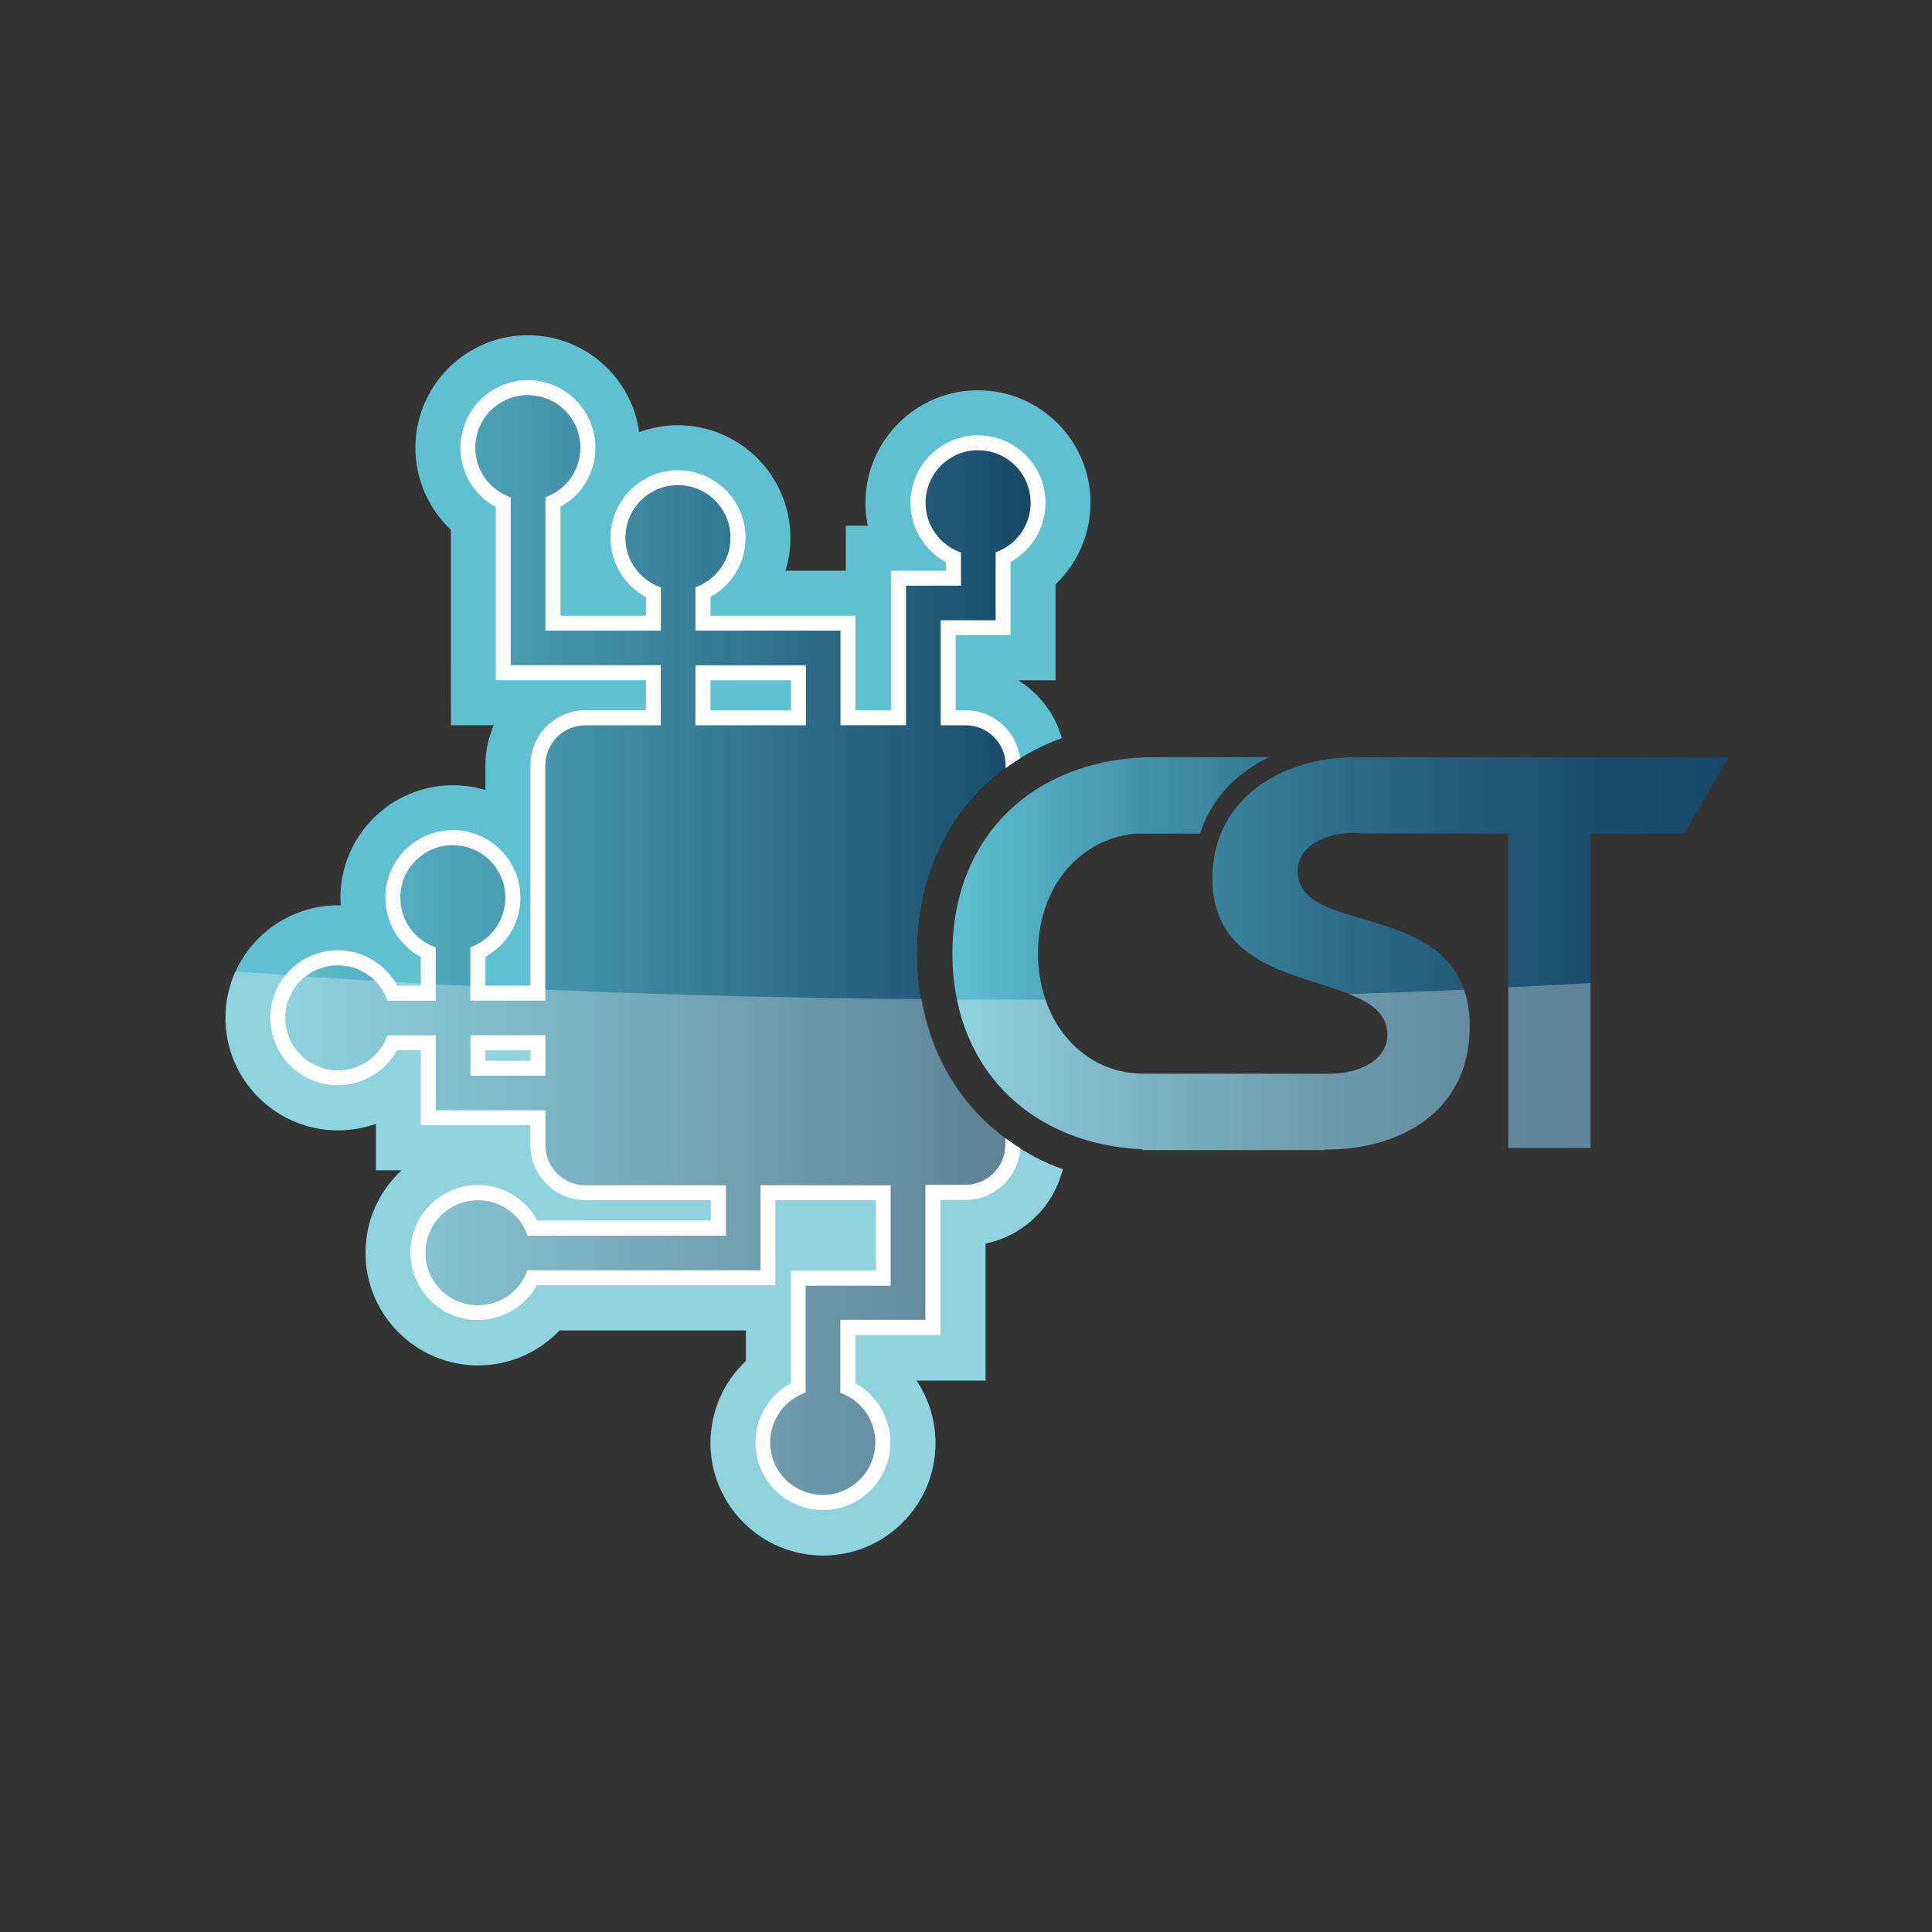 <?xml version="1.0" encoding="utf-8"?>
<!-- Generator: Adobe Illustrator 21.0.0, SVG Export Plug-In . SVG Version: 6.00 Build 0)  -->
<svg version="1.1" id="Ebene_1" xmlns="http://www.w3.org/2000/svg" xmlns:xlink="http://www.w3.org/1999/xlink" x="0px" y="0px"
	 viewBox="0 0 2000 2000" style="enable-background:new 0 0 2000 2000;" xml:space="preserve">
<rect x="0" y="0" width="2000" height="2000" fill="#333333" stroke="none"/>
<style type="text/css">
	.st0{fill:#5FC0D2;}
	.st1{fill:url(#SVGID_1_);}
	.st2{fill:#FFFFFF;}
	.st3{fill:url(#SVGID_2_);}
	.st4{opacity:0.3;fill:#FFFFFF;}
</style>
<g>
	<path d="M1061.6,673.1v-82.8c22.3-15.7,36.2-41.6,36.2-69.8c0-47.1-38.3-85.4-85.4-85.4c-47.1,0-85.4,38.3-85.4,85.4
		c0,20.5,7.4,39.7,19.9,54.8h-40.1v144.5h-5.6v-97.9H757.1c18.8-15.9,30.2-39.6,30.2-65.2c0-47.1-38.4-85.4-85.4-85.4
		c-47.1,0-85.4,38.3-85.4,85.4c0,25.7,11.4,49.3,30.2,65.2h-50.9v-88.5c22.3-15.7,36.2-41.6,36.2-69.9c0-47.1-38.3-85.4-85.4-85.4
		c-47.1,0-85.4,38.3-85.4,85.4c0,28.5,14.1,54.5,36.7,70.2v119.3l0.1,66.8l66.8,0.1H606l47,0v0h-47c-40,0-72.4,32.5-72.4,72.4v81.5
		c-15.7-18.2-38.9-29.7-64.7-29.7c-47.1,0-85.4,38.3-85.4,85.4c0,28.5,14.1,54.5,36.7,70.2v5.4H420c-15.7-22.6-41.7-36.7-70.2-36.7
		c-30.5,0-57.2,16-72.4,40.1c-8.3,13.1-13.1,28.7-13.1,45.3c0,22.8,8.9,44.3,25,60.4c16.1,16.2,37.6,25,60.4,25
		c28.2,0,54.1-13.9,69.9-36.3h0.5v77.6l66.8,0.1h46.6v5.2c0,17.8,6.4,34.1,17,46.6c-15.2-13.1-34.9-20.8-55.9-20.8
		c-47.1,0-85.4,38.3-85.4,85.4c0,47.1,38.3,85.4,85.4,85.4c28.2,0,54-13.9,69.8-36.2l238.7,0l0,77.4c-22.6,15.7-36.7,41.7-36.7,70.2
		c0,47.1,38.3,85.4,85.4,85.4c47.1,0,85.4-38.3,85.4-85.4c0-28.2-13.9-54.1-36.2-69.9v-25.9h88v-139.8l10.3,0
		c19.3,0,37.5-7.6,51.2-21.3c10.9-10.8,17.9-24.5,20.3-39.4c-5-2.6-9.9-5.3-14.6-8.3c-2.6-1.6-5.2-3.2-7.7-5
		c-2.6-1.7-5.2-3.6-7.8-5.5c-16-11.9-30.4-25.8-42.8-41.8c-22.8-29.4-37.7-63.8-44.3-102.5c-0.8-4.3-1.4-8.7-2-13.1
		c-1.4-11.1-2.1-22.7-2.1-34.4c0-2.4,0-4.8,0.1-6.9c0.3-14,1.6-27.8,4-40.9c7.8-44.4,27.1-84.5,55.9-115.8
		c9.4-10.3,19.9-19.7,31.2-28c2.5-1.9,5.1-3.7,7.7-5.4c0.9-0.6,1.7-1.2,2.7-1.8c1.5-1,3.1-2,4.7-3c1.1-0.7,2.1-1.3,3.2-2
		c1.7-1.1,3.2-1.9,4.5-2.6c2.2-1.2,4.4-2.4,6.6-3.6c-2.9-13.4-9.6-25.8-19.5-35.7c-12.4-12.5-28.6-19.9-46.1-21.1v-46.8H1061.6z
		 M559.4,1241.1c3.1,2.7,6.5,5,10.1,7.1H565C563.3,1245.8,561.4,1243.4,559.4,1241.1z M533.6,1004.9h-15.5v-5.6
		c5.8-4.1,11-8.8,15.5-14.1V1004.9z M891.2,1300h-72.9v-41.9h72.9V1300z"/>
	<path class="st0" d="M487,1071.7l0,41.9l77.6,0v-41.9H487z M834.3,688.7H719.9l0,62.1h114.4L834.3,688.7z M834.3,688.7H719.9
		l0,62.1h114.4L834.3,688.7z M487,1071.7l0,41.9l77.6,0v-41.9H487z M487,1071.7l0,41.9l77.6,0v-41.9H487z M834.3,688.7H719.9l0,62.1
		h114.4L834.3,688.7z M834.3,688.7H719.9l0,62.1h114.4L834.3,688.7z M487,1071.7l0,41.9l77.6,0v-41.9H487z M487,1071.7l0,41.9
		l77.6,0v-41.9H487z M834.3,688.7H719.9l0,62.1h114.4L834.3,688.7z M1056.3,1189.1c-2.6-1.6-5.2-3.2-7.7-5c-2.6-1.7-5.2-3.6-7.8-5.5
		v6.9c0,22.8-18.6,41.4-41.4,41.4l-41.4,0v139.8h-88v75.5c21.1,7.5,36.2,27.6,36.2,51.3c0,30-24.3,54.4-54.4,54.4
		c-30,0-54.4-24.3-54.4-54.4c0-23.9,15.3-44.1,36.7-51.5l0-75.4V1331h88l0-104H787.3v88h-35.8l-205.5,0
		c-7.5,21.1-27.5,36.2-51.2,36.2c-30,0-54.4-24.3-54.4-54.4c0-30,24.3-54.3,54.4-54.3c23.9,0,44.1,15.3,51.4,36.7l205.3,0v-52.2H606
		c-22.8,0-41.4-18.6-41.4-41.4v-36.2H487l-35.8,0v-77.6l-50.1,0c-7.5,21.2-27.6,36.3-51.3,36.3l-16.1-2.4l-8.4-3.4
		c-0.8-0.4-1.5-0.8-2.2-1.2l-0.5-0.3c-0.8-0.4-1.5-0.9-2.3-1.4l-3-2.1c-1-0.8-2-1.6-3-2.5c-1-0.8-2-1.7-2.9-2.7s-1.8-1.9-2.7-2.9
		c-0.9-1-1.7-2-2.5-3c-0.7-1-1.4-2-2.1-3c-0.5-0.7-0.9-1.5-1.4-2.3c-0.1-0.2-0.2-0.3-0.3-0.5c-0.4-0.7-0.8-1.5-1.2-2.2
		c-2.9-5.8-4.9-12.2-5.6-19c-0.1-0.9-0.2-1.9-0.2-2.8c0-0.9-0.1-1.9-0.1-2.8c0-17.3,8.1-32.7,20.7-42.6c9.2-7.3,21-11.7,33.7-11.7
		c15.2,0,29,6.3,38.8,16.3c5.6,5.7,9.9,12.6,12.6,20.3v0h50v-55.2c-21.4-7.3-36.7-27.6-36.7-51.4c0-30,24.3-54.4,54.4-54.4
		c30,0,54.3,24.3,54.3,54.4c0,23.7-15.1,43.8-36.2,51.2v55.4l77.6-0.1V792.2c0-22.7,18.6-41.4,41.4-41.4h78.1v-62.2l-119.5,0
		l-35.8,0l0-35.8v-138c-21.4-7.4-36.7-27.6-36.7-51.4c0-30,24.3-54.4,54.4-54.4c30,0,54.4,24.3,54.4,54.4
		c0,23.7-15.1,43.8-36.2,51.3v138.1l119.5,0V608c-21.4-7.3-36.7-27.6-36.7-51.4c0-30,24.3-54.4,54.4-54.4c30,0,54.4,24.3,54.4,54.4
		c0,23.6-15.1,43.8-36.3,51.3v44.9h150.2v97.9l67.8,0V606.3h35.8l21.1,0v-34.4c-21.4-7.3-36.7-27.6-36.7-51.4
		c0-30,24.3-54.4,54.4-54.4s54.4,24.3,54.4,54.4c0,23.6-15.1,43.8-36.2,51.2v70.4h-35.8l-21.1,0v108.7h25.8c0,0,0,0,0.1,0
		c22.8,0,41.4,18.6,41.3,41.4v3c2.5-1.9,5.1-3.7,7.7-5.4c0.9-0.6,1.7-1.2,2.7-1.8c1.5-1,3.1-2,4.7-3c1.1-0.7,2.1-1.3,3.2-2
		c1.7-1.1,3.2-1.9,4.5-2.6c2.2-1.2,4.4-2.4,6.6-3.6c8.5-4.5,17.4-8.5,26.5-11.9c0.8-0.3,1.6-0.6,2.3-0.9
		c-4.7-16.8-13.7-32.2-26.4-44.9c-5.7-5.7-12-10.7-18.7-14.9h38.6v-99.3c22.6-21.5,36.2-51.9,36.2-84.4
		c0-64.3-52.3-116.5-116.5-116.5c-64.2,0-116.5,52.3-116.5,116.5c0,8.1,0.8,16,2.4,23.7h-22.7v46.6h-62.5
		c3.3-10.9,5.1-22.3,5.1-34.1c0-64.3-52.3-116.5-116.5-116.5c-14,0-27.5,2.5-40,7.1C653.9,390.7,605.2,347,546.5,347
		C482.3,347,430,399.3,430,463.5c0,32.9,13.8,63.3,36.7,84.9v104.5l0,35.8l0.1,62l44.4,0c-5.6,12.7-8.7,26.7-8.7,41.4v25.7
		c-10.7-3.2-21.9-4.9-33.6-4.9c-64.3,0-116.5,52.3-116.5,116.5c0,2.6,0.1,5.2,0.3,7.8c-0.9,0-1.9,0-2.8,0
		c-47.2,0-87.9,28.2-106.2,68.7c-6.6,14.6-10.3,30.7-10.3,47.8c0,64.3,52.3,116.5,116.5,116.5c13.6,0,26.9-2.4,39.3-6.8v48.1h26.6
		c-23,21.3-37.4,51.7-37.4,85.5c0,64.3,52.3,116.5,116.5,116.5c32.5,0,62.8-13.6,84.3-36.2l172.3,0h20.7v31.6
		c-22.9,21.5-36.7,52-36.7,84.9c0,64.2,52.3,116.5,116.5,116.5c31.1,0,60.4-12.1,82.3-34.1c22-22,34.1-51.2,34.1-82.3
		c0-23.6-7.1-46-19.6-64.7h71.4v-141.9c19.8-4,37.9-13.7,52.5-28.3c13.6-13.6,23-30.3,27.4-48.6c-10.1-3.6-19.8-7.9-29.1-12.8
		C1066,1194.9,1061.1,1192.1,1056.3,1189.1z M487,1071.7l0,41.9l77.6,0v-41.9H487z M834.3,688.7H719.9l0,62.1h114.4L834.3,688.7z
		 M834.3,688.7H719.9l0,62.1h114.4L834.3,688.7z M487,1071.7l0,41.9l77.6,0v-41.9H487z"/>
</g>
<rect x="834.3" y="652.4" width="35.8" height="0.4"/>
<rect x="834.3" y="1330.6" width="35.8" height="0.4"/>
<rect x="937.9" y="605.8" width="35.8" height="0.4"/>
<rect x="833.9" y="1331" width="0.4" height="35.8"/>
<rect x="937.4" y="606.3" width="0.4" height="35.8"/>
<g>
	<linearGradient id="SVGID_1_" gradientUnits="userSpaceOnUse" x1="287.702" y1="978.565" x2="1074.566" y2="978.565">
		<stop  offset="2.002716e-07" style="stop-color:#5FC0D2"/>
		<stop  offset="1" style="stop-color:#174767"/>
	</linearGradient>
	<path class="st1" d="M994.8,649.8h43.6v-72.9c21.9-10,36.2-32.1,36.2-56.5c0-34.3-27.8-62.1-62.1-62.1c-34.2,0-62.1,27.9-62.1,62.1
		c0,24.6,14.5,46.8,36.7,56.7v21.4h-56.9V743l-52.2,0v-97.9H727.7v-31.9c21.9-10,36.3-32.1,36.3-56.5c0-34.2-27.9-62.1-62.1-62.1
		c-34.3,0-62.1,27.9-62.1,62.1c0,24.7,14.5,46.8,36.7,56.7v31.8l-104,0V519.9c21.9-10,36.2-32,36.2-56.5c0-34.2-27.9-62.1-62.1-62.1
		c-34.2,0-62.1,27.9-62.1,62.1c0,24.7,14.5,46.8,36.7,56.7v132.7l0,43.5l43.5,0.1l111.8,0V743H606c-27.1,0-49.2,22.1-49.2,49.2v236
		l-62.1,0v-42.4c21.9-10,36.2-32.1,36.2-56.5c0-34.3-27.9-62.1-62.1-62.1c-34.3,0-62.1,27.8-62.1,62.1c0,24.6,14.5,46.8,36.7,56.7
		v42.2h-37c-1.9-4.3-4.3-8.3-7.1-12c-11.5-15.3-29.7-24.7-49.6-24.7c-17.4,0-33.1,7.2-44.4,18.7c-11,11.2-17.7,26.5-17.7,43.4
		c0,16.6,6.4,32.2,18.2,44c11.7,11.7,27.3,18.2,43.9,18.2c24.4,0,46.5-14.4,56.5-36.3l37.1,0v77.6l43.5,0.1h69.9v28.5
		c0,27.1,22.1,49.2,49.2,49.2h137.7v36.7l-192.2,0c-9.9-22.2-32-36.7-56.7-36.7c-34.3,0-62.1,27.9-62.1,62.1
		c0,34.3,27.9,62.1,62.1,62.1c24.4,0,46.4-14.3,56.4-36.2l243.8,0v-88h119.6l0,88.5h-88l0,113.6c-22.2,9.9-36.7,32.1-36.7,56.7
		c0,34.2,27.9,62.1,62.1,62.1c34.2,0,62.1-27.9,62.1-62.1c0-24.5-14.3-46.5-36.2-56.5v-62.6h88v-139.8h33.6
		c13.1,0,25.4-5.1,34.7-14.4c9.3-9.3,14.4-21.6,14.4-34.7v-1.5c-2.6-1.7-5.2-3.6-7.8-5.5c-16-11.9-30.4-25.8-42.8-41.8
		c-22.8-29.4-37.7-63.8-44.3-102.5c-0.8-4.3-1.4-8.7-2-13.1c-1.4-11.1-2.1-22.7-2.1-34.4c0-2.4,0-4.8,0.1-6.9
		c0.3-14,1.6-27.8,4-40.9c7.8-44.4,27.1-84.5,55.9-115.8c9.4-10.3,19.9-19.7,31.2-28c2.5-1.9,5.1-3.7,7.7-5.4
		c-0.5-12.2-5.6-23.5-14.3-32.3c-9.3-9.3-21.6-14.4-34.8-14.4h-18.1v-93.2L994.8,649.8z M826.6,743h-98.8l0-46.6h98.8L826.6,743z
		 M556.9,1079.5v26.3l-62.1,0l0-26.4H556.9z"/>
	<path class="st2" d="M487,1071.7l0,41.9l77.6,0v-41.9H487z M549.1,1098.1h-46.6v-10.8h46.6V1098.1z M834.3,688.7H719.9l0,62.1
		h114.4L834.3,688.7z M735.5,704.2h83.3l0,31.1h-83.3V704.2z M834.3,688.7H719.9l0,62.1h114.4L834.3,688.7z M735.5,704.2h83.3
		l0,31.1h-83.3V704.2z M487,1071.7l0,41.9l77.6,0v-41.9H487z M549.1,1098.1h-46.6v-10.8h46.6V1098.1z M487,1071.7l0,41.9l77.6,0
		v-41.9H487z M549.1,1098.1h-46.6v-10.8h46.6V1098.1z M834.3,688.7H719.9l0,62.1h114.4L834.3,688.7z M735.5,704.2h83.3l0,31.1h-83.3
		V704.2z M994.8,657.6h51.3v-75.9c22.1-12.1,36.2-35.5,36.2-61.2c0-38.6-31.4-69.9-69.9-69.9c-38.5,0-69.9,31.3-69.9,69.9
		c0,26,14.4,49.4,36.7,61.5v8.8h-56.9v144.5h-36.7v-97.9H735.5v-19.4c22.1-12.1,36.3-35.5,36.3-61.3c0-38.6-31.4-69.9-69.9-69.9
		c-38.5,0-69.9,31.3-69.9,69.9c0,26,14.4,49.4,36.7,61.5v19.2h-88.5V524.7c22.1-12.1,36.2-35.5,36.2-61.3
		c0-38.5-31.4-69.9-69.9-69.9c-38.5,0-69.9,31.4-69.9,69.9c0,26,14.3,49.5,36.7,61.5v127.9l0,35.8v15.5h15.5l35.8,0l104,0v31.1H606
		c-31.4,0-56.9,25.5-56.9,56.9v228.2h-46.6v-29.8c22.1-12.1,36.2-35.5,36.2-61.3c0-38.5-31.3-69.9-69.9-69.9
		c-38.6,0-69.9,31.4-69.9,69.9c0,26,14.3,49.5,36.7,61.5v29.6h-24.4c-0.7-1.2-1.3-2.4-2.1-3.6c-12.5-20.2-34.8-33-59.4-33
		c-21.8,0-41.4,10-54.2,25.8c-9.8,12-15.7,27.4-15.7,44.1c0,18.7,7.3,36.2,20.5,49.4c13.2,13.2,30.7,20.4,49.4,20.4
		c25.8,0,49.2-14.2,61.3-36.3l24.6,0v77.6h15.5l35.8,0h62.1v20.7c0,31.4,25.5,56.9,56.9,56.9h129.9v21.1l-179.6,0
		c-12-22.3-35.5-36.7-61.5-36.7c-38.5,0-69.9,31.3-69.9,69.9c0,38.6,31.4,69.9,69.9,69.9c25.7,0,49.1-14.2,61.2-36.2l195.5,0h51.3
		v-88h104v72.9h-88v51.3l0,65.3c-22.3,12-36.7,35.5-36.7,61.5c0,38.5,31.4,69.9,69.9,69.9c18.7,0,36.2-7.3,49.4-20.5
		c13.2-13.2,20.4-30.7,20.4-49.4c0-25.8-14.2-49.2-36.2-61.3v-50h88v-139.8l25.9,0c15.2,0,29.4-5.9,40.2-16.7
		c10-10,15.8-22.9,16.6-36.8c-2.6-1.6-5.2-3.2-7.7-5c-2.6-1.7-5.2-3.6-7.8-5.5v6.9c0,22.8-18.6,41.4-41.4,41.4l-41.4,0v139.8h-88
		v75.5c21.1,7.5,36.2,27.6,36.2,51.3c0,30-24.3,54.4-54.4,54.4c-30,0-54.4-24.3-54.4-54.4c0-23.9,15.3-44.1,36.7-51.5l0-75.4V1331
		h88l0-104H787.3v88h-35.8l-205.5,0c-7.5,21.1-27.5,36.2-51.2,36.2c-30,0-54.4-24.3-54.4-54.4c0-30,24.3-54.3,54.4-54.3
		c23.9,0,44.1,15.3,51.4,36.7l205.3,0v-52.2H606c-22.8,0-41.4-18.6-41.4-41.4v-36.2H487l-35.8,0v-77.6l-50.1,0
		c-7.5,21.2-27.6,36.3-51.3,36.3c-5.6,0-11-0.8-16.1-2.4l-8.4-3.4c-0.8-0.4-1.5-0.8-2.2-1.2l-0.5-0.3c-0.8-0.4-1.5-0.9-2.3-1.4
		l-3-2.1c-1-0.8-2-1.6-3-2.5c-1-0.8-2-1.7-2.9-2.7s-1.8-1.9-2.7-2.9c-0.9-1-1.7-2-2.5-3c-0.7-1-1.4-2-2.1-3
		c-0.5-0.7-0.9-1.5-1.4-2.3c-0.1-0.2-0.2-0.3-0.3-0.5c-0.4-0.7-0.8-1.5-1.2-2.2c-2.9-5.8-4.9-12.2-5.6-19c-0.1-0.9-0.2-1.9-0.2-2.8
		c0-0.9-0.1-1.9-0.1-2.8c0-17.3,8.1-32.7,20.7-42.6c9.2-7.3,21-11.7,33.7-11.7c15.2,0,29,6.3,38.8,16.3c5.6,5.7,9.9,12.6,12.6,20.3
		h50v-55.2c-21.4-7.3-36.7-27.6-36.7-51.4c0-30,24.3-54.4,54.4-54.4c30,0,54.3,24.3,54.3,54.4c0,23.7-15.1,43.8-36.2,51.2v55.3
		l77.6,0V792.2c0-22.7,18.6-41.4,41.4-41.4h78.1v-62.2l-119.5,0l-35.8,0l0-35.8v-138c-21.4-7.4-36.7-27.6-36.7-51.4
		c0-30,24.3-54.4,54.4-54.4c30,0,54.4,24.3,54.4,54.4c0,23.7-15.1,43.8-36.2,51.3v138.1l119.5,0V608c-21.4-7.3-36.7-27.6-36.7-51.4
		c0-30,24.3-54.4,54.4-54.4c30,0,54.4,24.3,54.4,54.4c0,23.6-15.1,43.8-36.3,51.3v44.9h150.2v97.9l67.8,0V606.3h35.8l21.1,0v-34.4
		c-21.4-7.3-36.7-27.6-36.7-51.4c0-30,24.3-54.4,54.4-54.4s54.4,24.3,54.4,54.4c0,23.6-15.1,43.8-36.2,51.2v70.4h-35.8l-21.1,0
		v108.7h25.8c0,0,0,0,0.1,0c22.8,0,41.4,18.6,41.3,41.4v3c2.5-1.9,5.1-3.7,7.7-5.4c0.9-0.6,1.7-1.2,2.7-1.8c1.5-1,3.1-2,4.7-3
		c-1.6-12.4-7.2-23.9-16.2-33c-10.8-10.8-25-16.7-40.2-16.7h-10.4v-77.7L994.8,657.6z"/>
</g>
<g>
	<g>
		<linearGradient id="SVGID_2_" gradientUnits="userSpaceOnUse" x1="986" y1="987.189" x2="1789.456" y2="987.189">
			<stop  offset="0" style="stop-color:#5FC0D2"/>
			<stop  offset="0.222" style="stop-color:#4696AD"/>
			<stop  offset="0.443" style="stop-color:#31748E"/>
			<stop  offset="0.651" style="stop-color:#235B79"/>
			<stop  offset="0.842" style="stop-color:#1A4C6C"/>
			<stop  offset="1" style="stop-color:#174767"/>
		</linearGradient>
		<path class="st3" d="M1402.5,783.9c-38.2,0-75.2,10.9-102.7,32.3c-15.7,12.2-28.2,27.8-36,46.8c-5.6,13.7-8.7,29.2-8.7,46.4v1.1
			c0.7,88.8,88.2,97.4,141.4,118.4c23.2,9.1,39.8,20.6,39.8,42.1v0.3c-0.1,15.4-10.1,26.2-23.8,32.7c-10.4,5-23.1,7.4-35.1,7.4
			h-194.3c-12.6-0.1-24.6-2.3-35.7-6.5c-14.3-5.3-27.1-13.8-37.8-24.8c-2.3-2.4-4.5-4.8-6.5-7.3c-0.3-0.3-0.5-0.6-0.7-0.9
			c-8.6-10.7-15.4-23.2-20.2-37.3c-2.6-7.6-4.5-15.6-5.9-23.9c-1-6.5-1.6-13.4-1.8-20.3c0-1.2,0-2.3,0-3.5c0-32,9.4-60.2,25.5-81.5
			c1-1.3,2-2.7,3.1-4c3.7-4.5,7.7-8.6,12-12.4c16.4-14.5,37-23.8,60.1-26h67.2c1.1-3.3,2.2-6.6,3.5-9.8
			c8.7-21.3,22.7-38.8,40.4-52.5c8.2-6.4,17.2-12,26.8-16.7c0.1,0,0.1-0.1,0.2-0.1h-119.1c-6.5,0-12.9,0.2-19.2,0.7
			c-23.3,1.7-45.2,6.5-65.2,14.1c-2.3,0.8-4.5,1.7-6.7,2.7c-7.4,3.1-14.6,6.6-21.4,10.5c-1.2,0.7-2.4,1.3-3.6,2.1
			c-2.1,1.2-4.1,2.4-6.1,3.7c-0.3,0.1-0.5,0.3-0.8,0.5c-5.1,3.3-10,6.9-14.7,10.7c-2.7,2.1-5.3,4.3-7.8,6.6
			c-2.7,2.4-5.2,4.9-7.8,7.4c-1.5,1.5-3,3.1-4.5,4.7c-23.7,25.9-40.1,58.8-46.9,97.6c-2,11.4-3.2,23.2-3.5,35.5c0,2-0.1,4.1-0.1,6.1
			c0,10.3,0.6,20.3,1.8,29.9c0.7,6.1,1.7,12,2.9,17.8c6.2,30.7,18.6,57.6,36,80.1c4.4,5.7,9.1,11.1,14.1,16.2c2.5,2.5,5.1,5,7.8,7.4
			c2.5,2.3,5.1,4.5,7.8,6.6c4.9,4,10.1,7.8,15.5,11.2c9.7,6.3,20.1,11.8,31.1,16.4c24.1,10.1,51,16,80.1,17.2v0.8h188.3v-0.6
			c0.4,0,0.7,0,1.1,0c3.3,0,6.6-0.1,9.8-0.2c6-0.3,11.9-0.8,17.7-1.5c1.5-0.2,2.9-0.4,4.3-0.6c0.7-0.1,1.3-0.2,2-0.3
			c1.5-0.3,3-0.5,4.5-0.8c0.4-0.1,0.7-0.1,1-0.2c1.2-0.2,2.4-0.4,3.6-0.7c1-0.1,1.9-0.4,2.8-0.6c1.1-0.2,2.1-0.5,3.1-0.8
			c0.8-0.2,1.7-0.4,2.5-0.6c0.8-0.2,1.6-0.4,2.4-0.6c1.3-0.4,2.7-0.7,3.9-1.1c0.5-0.1,1-0.3,1.5-0.4c1.5-0.5,3-0.9,4.5-1.5
			c0.3-0.1,0.6-0.2,0.8-0.3c1.3-0.5,2.7-0.9,4.1-1.5c0.7-0.3,1.3-0.5,2-0.8c1-0.4,1.9-0.8,2.9-1.2c0.8-0.3,1.5-0.6,2.2-0.9
			c1-0.4,2-0.8,2.9-1.3c1.4-0.6,2.7-1.3,4.1-1.9c1.1-0.5,2.3-1.2,3.4-1.8c3.2-1.6,6.2-3.4,9.2-5.3c0.5-0.3,0.9-0.6,1.3-0.9
			c1.2-0.8,2.3-1.5,3.5-2.3c1.7-1.2,3.5-2.5,5.1-3.8c4.9-3.9,9.6-8.2,13.9-12.8c0.5-0.5,1-1.1,1.5-1.7c17.8-20.2,28.5-47,28.5-80.9
			c0-14.9-2.1-27.6-6-38.6c-8.5-24.2-25.3-39.6-45.1-50.4c-2.8-1.5-5.7-3-8.6-4.3c-51.7-24.3-118.3-24.1-118.3-67.2
			c0-25.2,25.3-36.8,47.7-39.3c3.3-0.4,6.5-0.5,9.6-0.5c3.1,0,6.2,0.1,9.5,0.5h151v325.3h85.1V863h97.3l5.7-9.8l40-69.3H1402.5z"/>
	</g>
</g>
<path class="st4" d="M1071,1197.5c9.3,4.9,19,9.1,29.1,12.8c-4.4,18.2-13.8,35-27.4,48.6c-14.6,14.6-32.7,24.3-52.5,28.3V1429h-71.4
	c12.5,18.7,19.6,41.1,19.6,64.7c0,31.1-12.1,60.4-34.1,82.3c-22,22-51.2,34.1-82.3,34.1c-64.3,0-116.5-52.3-116.5-116.5
	c0-32.9,13.8-63.3,36.7-84.9v-31.6h-20.7l-172.3,0c-21.6,22.6-51.9,36.2-84.3,36.2c-64.2,0-116.5-52.3-116.5-116.5
	c0-33.7,14.4-64.1,37.4-85.5h-26.6v-48.1c-12.4,4.4-25.6,6.8-39.3,6.8c-64.2,0-116.5-52.3-116.5-116.5c0-17,3.7-33.2,10.3-47.8
	c11.2,0.8,22.5,1.6,33.8,2.4c6,0.4,12.1,0.9,18.2,1.3c3.2,0.3,6.5,0.5,9.8,0.7c3.6,0.3,7.1,0.5,10.7,0.7c24.1,1.6,48.2,3.2,72.5,4.6
	c3.6,0.2,7.2,0.4,10.8,0.6c3.3,0.2,6.5,0.4,9.8,0.6c8.8,0.5,17.6,1.1,26.5,1.5c2.6,0.1,5.2,0.3,7.8,0.4c2.6,0.1,5.2,0.3,7.8,0.4
	c11.9,0.7,23.8,1.3,35.8,1.9c2.6,0.2,5.2,0.3,7.8,0.4c20.6,1.1,41.3,2,62.1,2.9c2.6,0.1,5.2,0.2,7.8,0.4
	c127.3,5.5,257.2,8.8,389.2,9.7c6.7,38.6,21.5,73.1,44.3,102.5c12.4,15.9,26.7,29.9,42.8,41.8c2.5,1.9,5.1,3.7,7.8,5.5
	c2.5,1.7,5.1,3.4,7.7,5C1061.1,1192.1,1066,1194.9,1071,1197.5z"/>
<path class="st4" d="M1521.5,1062.8c0,33.9-10.7,60.7-28.5,80.9c-0.5,0.6-1,1.1-1.5,1.7c-4.3,4.6-8.9,8.9-13.9,12.8
	c-1.7,1.3-3.4,2.5-5.1,3.8c-1.1,0.8-2.3,1.6-3.5,2.3c-0.4,0.3-0.9,0.6-1.3,0.9c-3,1.9-6,3.7-9.2,5.3c-1.1,0.6-2.3,1.2-3.4,1.8
	c-1.3,0.7-2.7,1.3-4.1,1.9c-0.9,0.5-1.9,0.9-2.9,1.3c-0.7,0.3-1.5,0.7-2.2,0.9c-0.9,0.4-1.9,0.8-2.9,1.2c-0.7,0.3-1.3,0.5-2,0.8
	c-1.3,0.5-2.7,1-4.1,1.5c-0.3,0.1-0.5,0.2-0.8,0.3c-1.5,0.5-2.9,1-4.5,1.5c-0.5,0.1-1,0.3-1.5,0.4c-1.3,0.4-2.6,0.8-3.9,1.1
	c-0.8,0.2-1.6,0.4-2.4,0.6c-0.8,0.3-1.7,0.4-2.5,0.6c-1,0.3-2,0.5-3.1,0.8c-0.9,0.2-1.9,0.4-2.8,0.6c-1.2,0.3-2.4,0.5-3.6,0.7
	c-0.3,0.1-0.7,0.1-1,0.2c-1.5,0.3-3,0.5-4.5,0.8c-0.7,0.1-1.3,0.2-2,0.3c-1.4,0.2-2.9,0.4-4.3,0.6c-5.8,0.7-11.7,1.2-17.7,1.5
	c-3.2,0.1-6.5,0.2-9.8,0.2c-0.4,0-0.7,0-1.1,0v0.6h-188.3v-0.8c-29-1.2-56-7.1-80.1-17.2c-11-4.6-21.4-10.1-31.1-16.4
	c-5.4-3.5-10.6-7.2-15.5-11.2c-2.7-2.1-5.3-4.3-7.8-6.6c-2.7-2.4-5.2-4.9-7.8-7.4c-5-5.1-9.7-10.5-14.1-16.2
	c-17.4-22.4-29.8-49.3-36-80.1c14.5,0,29.1,0.1,43.7,0.1c15.9,0,31.8,0,47.7-0.1c4.8,14,11.6,26.6,20.2,37.3
	c0.3,0.3,0.5,0.6,0.7,0.9c2.1,2.5,4.3,5,6.5,7.3c10.7,11,23.5,19.5,37.8,24.8c11.1,4.1,23.1,6.4,35.7,6.5h194.3
	c12,0,24.7-2.4,35.1-7.4c13.7-6.5,23.7-17.4,23.8-32.7v-0.3c0-21.5-16.6-33-39.8-42.1c39.9-1.3,79.6-2.9,119-4.6
	C1519.4,1035.1,1521.5,1047.9,1521.5,1062.8z"/>
<path class="st4" d="M1646.5,1017.6v170.8h-85.1v-166.3C1589.9,1020.7,1618.3,1019.2,1646.5,1017.6z"/>
</svg>
